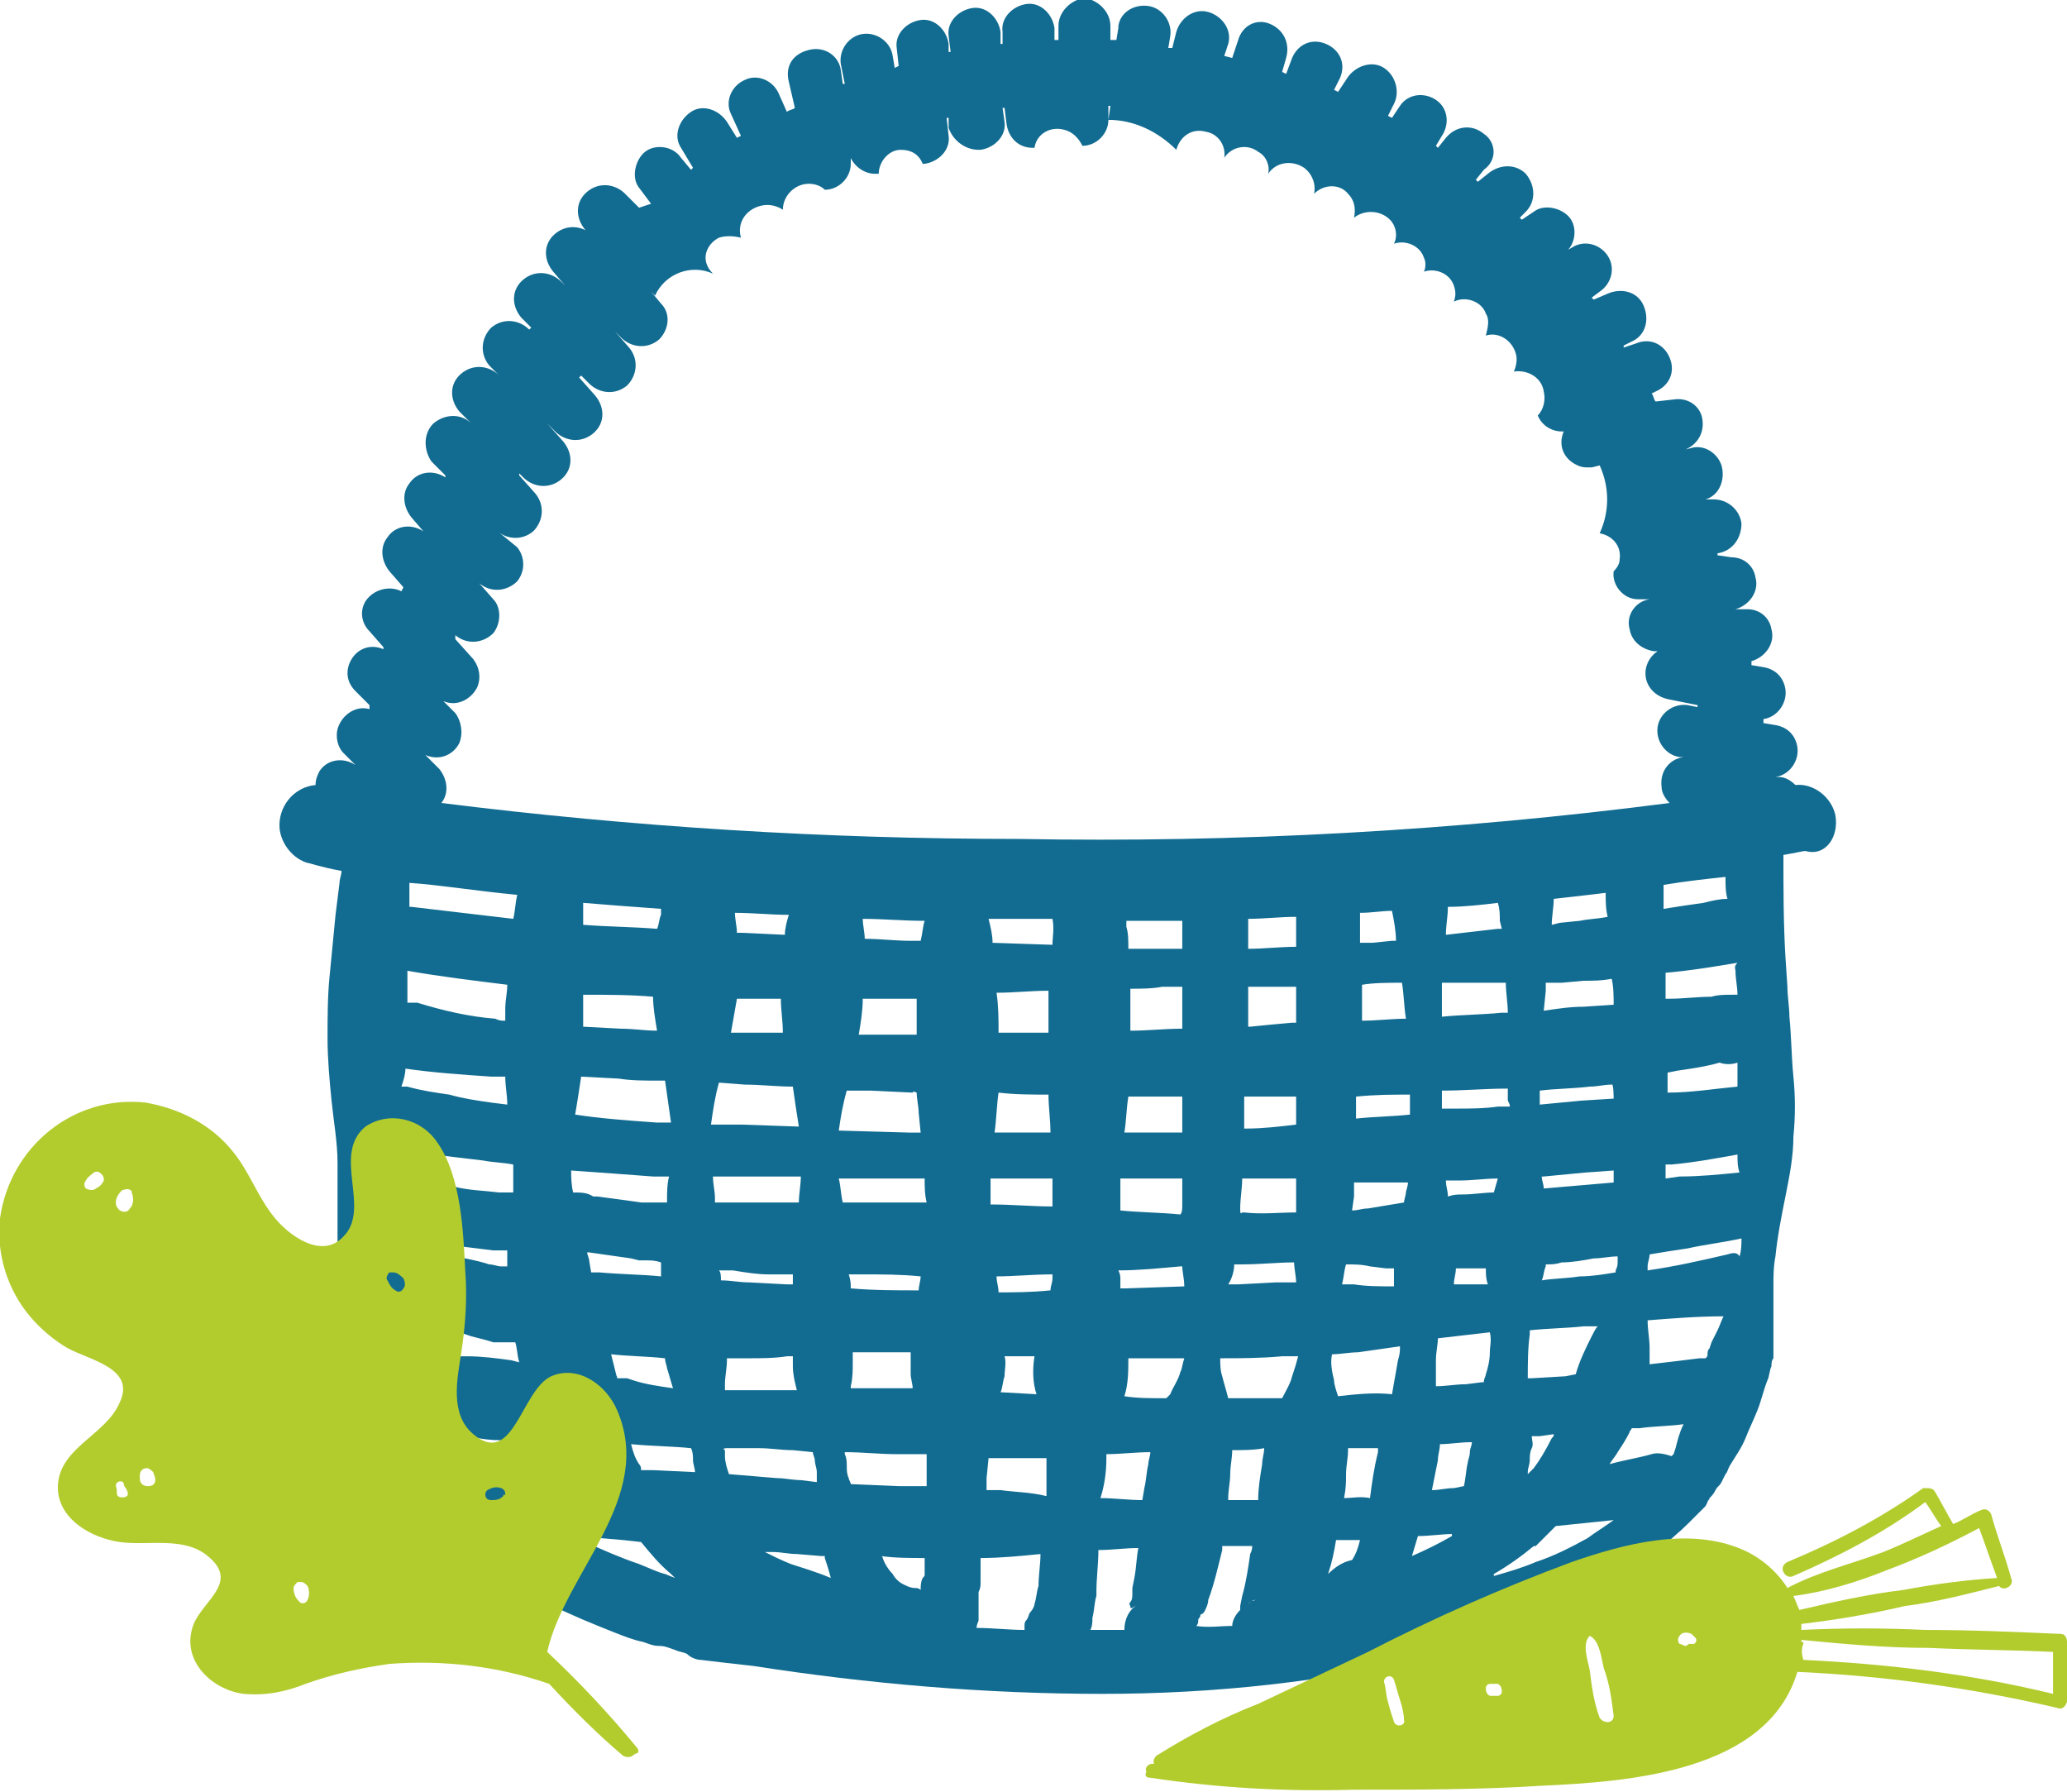 <svg xmlns="http://www.w3.org/2000/svg" xmlns:xlink="http://www.w3.org/1999/xlink" id="Calque_1" x="0px" y="0px" viewBox="0 0 103.5 89.7" style="enable-background:new 0 0 103.5 89.7;" xml:space="preserve"><style type="text/css">	.st0{fill:#126C91;}	.st1{fill:#B2CC2E;}</style><g id="Groupe_979">	<path id="Trac&#xE9;_17377" class="st0" d="M91.9,40.8c-0.2-0.9-1.1-1.6-2-1.5c-0.2-0.2-0.5-0.4-0.8-0.4l-0.2,0  c0.7-0.1,1.2-0.8,1.1-1.5c-0.1-0.6-0.5-1-1.1-1.1l-0.6-0.1c0-0.1,0-0.1,0-0.2c0.7-0.1,1.2-0.8,1.1-1.5c-0.1-0.6-0.5-1-1.1-1.1  l-0.6-0.1c0-0.1,0-0.1,0-0.2c0.7-0.2,1.2-0.9,1-1.6c-0.1-0.6-0.6-1-1.2-1l-0.6,0v0c0.7-0.2,1.2-0.9,1-1.6c-0.1-0.6-0.6-1-1.2-1  l-0.7-0.1l0-0.1c0.7-0.1,1.2-0.7,1.2-1.5c-0.1-0.7-0.7-1.2-1.4-1.2l-0.4,0c0.7-0.2,1-1,0.8-1.7c-0.2-0.6-0.8-1-1.4-0.9l-0.4,0.1  c0.7-0.3,1-1,0.8-1.7c-0.2-0.6-0.8-0.9-1.4-0.8l-0.9,0.1c-0.1-0.1-0.1-0.3-0.2-0.4l0.2-0.1c0.7-0.3,1-1,0.7-1.7s-1-1-1.7-0.7  l-0.6,0.2l0-0.1l0.4-0.2c0.7-0.3,0.9-1.1,0.6-1.8c-0.3-0.7-1.1-0.9-1.8-0.6l0,0l-0.7,0.3l-0.1-0.1l0.4-0.3c0.6-0.4,0.8-1.2,0.4-1.8  c-0.4-0.6-1.2-0.8-1.8-0.4l0,0l-0.7,0.4L78,13l0.3-0.3c0.6-0.4,0.7-1.3,0.3-1.8s-1.3-0.7-1.8-0.3l0,0L76.2,11l-0.1-0.1l0.3-0.3  c0.5-0.5,0.5-1.3,0-1.9c-0.5-0.5-1.3-0.5-1.9,0l0,0l-0.5,0.4l-0.1-0.1l0.4-0.5C75,8,74.9,7.1,74.3,6.7c-0.6-0.5-1.4-0.4-1.9,0.2  l0,0L72,7.4l-0.1-0.1l0.3-0.5c0.4-0.6,0.3-1.4-0.3-1.8c-0.6-0.4-1.4-0.3-1.8,0.3l-0.4,0.6l-0.2-0.1l0.3-0.6  c0.3-0.6,0.1-1.4-0.5-1.8S67.8,3.3,67.4,4l0,0L67,4.6l-0.2-0.1l0.3-0.6c0.3-0.7,0-1.4-0.7-1.7s-1.4,0-1.7,0.7l0,0l-0.3,0.8  l-0.2-0.1l0.2-0.7c0.2-0.7-0.1-1.4-0.8-1.7C62.9,0.9,62.2,1.3,62,2l-0.3,0.9l-0.4-0.1l0.2-0.6c0.2-0.7-0.3-1.4-1-1.6  s-1.4,0.3-1.6,1l0,0l-0.2,0.8l-0.2,0l0.1-0.6c0.1-0.7-0.4-1.4-1.1-1.5S56.1,0.6,56,1.3c0,0,0,0,0,0.1L55.9,2l-0.3,0l0-0.7  c0-0.7-0.6-1.3-1.3-1.4C53.6,0,53,0.6,53,1.3l0,0L53,2l-0.2,0l0-0.6c-0.1-0.7-0.7-1.3-1.4-1.2c-0.7,0.1-1.3,0.7-1.2,1.4l0,0.6  l-0.1,0l0-0.6c-0.1-0.7-0.7-1.3-1.4-1.2c-0.7,0.1-1.3,0.7-1.2,1.4l0.1,0.8l-0.1,0l0-0.4c-0.1-0.7-0.7-1.3-1.4-1.2  c-0.7,0.1-1.3,0.7-1.2,1.4l0,0l0.1,0.9l-0.2,0.1l-0.1-0.6c-0.1-0.7-0.8-1.2-1.5-1.1c-0.7,0.1-1.2,0.8-1.1,1.5l0.2,1l-0.1,0  l-0.1-0.7c-0.1-0.7-0.8-1.2-1.6-1s-1.2,0.8-1,1.6l0.3,1.3c-0.1,0.1-0.3,0.1-0.4,0.2l-0.4-0.9c-0.3-0.7-1.1-1-1.7-0.7  c-0.7,0.3-1,1.1-0.7,1.7l0,0l0.5,1.1l-0.2,0.1l-0.5-0.8c-0.4-0.6-1.2-0.9-1.8-0.5s-0.9,1.2-0.5,1.8c0,0,0,0,0,0l0.6,1l-0.1,0.1  l-0.5-0.6c-0.4-0.6-1.3-0.7-1.8-0.3s-0.7,1.3-0.3,1.8l0.6,0.8L32,10.4l-0.7-0.7c-0.5-0.5-1.3-0.6-1.9-0.1s-0.6,1.3-0.1,1.9  c0,0,0,0,0,0l0.8,0.8l0,0l-0.4-0.5c-0.5-0.5-1.3-0.6-1.9-0.1s-0.6,1.3-0.1,1.9c0,0,0,0,0,0l0.6,0.7l0,0l-0.2-0.2  c-0.5-0.5-1.3-0.6-1.9-0.1s-0.6,1.3-0.1,1.9l0.5,0.5l-0.1,0.1l0,0c-0.5-0.5-1.3-0.6-1.9-0.1c-0.5,0.5-0.6,1.3-0.1,1.9c0,0,0,0,0,0  l0.5,0.5l0,0l0,0c-0.5-0.5-1.3-0.6-1.9-0.1s-0.6,1.3-0.1,1.9c0,0,0,0,0,0l0.6,0.6l0,0l0,0c-0.5-0.5-1.3-0.5-1.9,0  c-0.5,0.5-0.5,1.3-0.1,1.9l0.7,0.7l0,0.1c-0.6-0.4-1.4-0.3-1.8,0.3c-0.4,0.5-0.3,1.2,0.1,1.7l0.6,0.7l0,0c-0.6-0.4-1.4-0.3-1.8,0.3  c-0.4,0.5-0.3,1.2,0.1,1.7l0.7,0.8l-0.1,0.2c-0.6-0.3-1.4-0.1-1.8,0.5c-0.3,0.5-0.2,1.1,0.2,1.5l0.7,0.8l0,0.1  c-0.7-0.3-1.4,0-1.7,0.7c-0.2,0.5-0.1,1,0.3,1.4l0.7,0.7c0,0.1,0,0.1,0,0.2c-0.7-0.2-1.4,0.3-1.6,1c-0.1,0.4,0,0.9,0.3,1.2l0.6,0.6  l0,0c-0.6-0.4-1.4-0.3-1.8,0.3c-0.1,0.2-0.2,0.4-0.2,0.7c-1.1,0.1-1.9,1.1-1.8,2.2c0.1,0.8,0.7,1.5,1.4,1.7c0.1,0,0.6,0.2,1.7,0.4  c0,0.2-0.1,0.4-0.1,0.6l-0.1,0.8l-0.1,0.8c-0.1,1-0.2,2.1-0.3,3.1s-0.1,2.1-0.1,3.1c0,1,0.1,2.1,0.2,3.1c0.1,1,0.3,2.1,0.3,3.1  c0,0.5,0,1,0,1.6c0,0.3,0,0.5,0,0.8c0,0.3,0,0.5,0,0.8l0,0.4l0,0.4c0,0.3,0,0.6,0,0.8v0.8c0,0.3,0,0.5,0,0.8c0,0.5,0.1,1,0.1,1.6  c0,0.3,0,0.5,0.1,0.8s0.1,0.5,0.1,0.8c0.2,1.1,0.5,2.2,0.9,3.2c0.2,0.5,0.5,1,0.9,1.5c0.3,0.5,0.7,0.9,1.1,1.4  c0.8,0.9,1.6,1.7,2.5,2.4l0.6,0.6c0.1,0.1,0.2,0.2,0.3,0.3l0.3,0.3c0.4,0.4,0.8,0.7,1.2,1.1c0.4,0.4,0.8,0.7,1.3,1  c0.5,0.3,0.9,0.6,1.4,0.8c1,0.5,2,0.9,3,1.3c0.5,0.2,1,0.4,1.5,0.5c0.3,0.1,0.5,0.2,0.8,0.2s0.5,0.1,0.8,0.2  c0.2,0.1,0.4,0.1,0.6,0.2c0.2,0.2,0.5,0.3,0.7,0.3c0.8,0.1,1.7,0.2,2.6,0.3c5.8,0.9,11.6,1.4,17.5,1.4c5.6,0,11.2-0.6,16.6-1.9  c0.1,0,0.2,0,0.3-0.1l0.3-0.1c0.2-0.1,0.4-0.1,0.6-0.2c0.1,0,0.3-0.1,0.4-0.2c1.5-0.5,3-1,4.5-1.6c1-0.4,1.9-0.9,2.8-1.4  c0.5-0.3,0.9-0.5,1.3-0.9s0.9-0.6,1.3-1s0.8-0.7,1.2-1.1l0.3-0.3c0.1-0.1,0.2-0.2,0.3-0.3s0.2-0.2,0.3-0.3l0.1-0.2  c0-0.1,0.1-0.1,0.1-0.2c0.1-0.1,0.2-0.2,0.3-0.4s0.2-0.2,0.3-0.4l0.2-0.4c0.1-0.1,0.1-0.2,0.2-0.4c0.3-0.5,0.6-0.9,0.8-1.4  c0.2-0.5,0.4-0.9,0.6-1.4c0.2-0.5,0.3-1,0.5-1.5c0.1-0.2,0.1-0.5,0.2-0.7c0-0.1,0-0.3,0.1-0.4l0-0.4l0-0.4v-0.4l0-0.4l0-0.4l0-0.8  c0-0.3,0-0.5,0-0.8c0-0.5,0-1,0.1-1.5c0.1-1,0.3-2,0.5-3c0.2-1,0.4-2,0.4-3c0.1-1,0.1-2,0-3c-0.1-1-0.1-2-0.2-3  c0-0.5-0.1-1-0.1-1.5l-0.1-1.5c-0.1-1.7-0.1-3.4-0.1-5.1c0.6-0.1,1-0.2,1.1-0.2C91.4,42.9,92.1,41.9,91.9,40.8  C91.9,40.8,91.9,40.8,91.9,40.8L91.9,40.8z M60.6,5.8l-0.1,0.2L60.6,5.8L60.6,5.8z M24.8,26.5c0.5,0.5,1.3,0.6,1.9,0.1  c0.5-0.5,0.6-1.3,0.1-1.9l0,0L26,23.8l0-0.1l0.2,0.2c0.5,0.5,1.3,0.6,1.9,0.1s0.6-1.3,0.1-1.9c0,0,0,0,0,0l-0.8-0.9l0,0l0.4,0.4  c0.5,0.5,1.3,0.6,1.9,0.1s0.6-1.3,0.1-1.9c0,0,0,0,0,0l-0.8-0.9l0.1-0.1l0.4,0.4c0.5,0.5,1.3,0.6,1.9,0.1c0.5-0.5,0.6-1.3,0.1-1.9  l0,0l-0.7-0.8l0,0l0.3,0.3c0.5,0.5,1.3,0.6,1.9,0.1c0.5-0.5,0.6-1.3,0.1-1.8l-0.5-0.6l0,0l0.2,0.2c0.5-1.1,1.8-1.6,2.9-1.1  C35,13,35.4,12.2,36,11.9c0.3-0.1,0.7-0.1,1.1,0c-0.2-0.7,0.2-1.4,1-1.6c0.4-0.1,0.8,0,1.1,0.2c0-0.7,0.6-1.3,1.3-1.3  c0.3,0,0.6,0.1,0.8,0.3c0.7,0,1.3-0.6,1.3-1.3c0-0.1,0-0.2,0-0.3l-0.1-0.6l0,0l0,0.3c0.1,0.6,0.7,1.1,1.3,1.1c0.1,0,0.2,0,0.2,0  c0-0.6,0.5-1.2,1.1-1.2c0.5,0,0.9,0.2,1.1,0.7h0.1c0.7-0.1,1.3-0.7,1.2-1.4l0,0l-0.1-0.9l0.1,0l0,0.5C47.7,7,48.3,7.5,49,7.5h0.1  c0.7-0.1,1.3-0.7,1.2-1.4l0,0l-0.1-0.7l0.1,0l0.1,0.8c0.1,0.7,0.6,1.2,1.3,1.2h0.1c0.1-0.7,0.8-1.1,1.5-0.9  c0.4,0.1,0.7,0.4,0.9,0.8h0c0.7,0,1.3-0.6,1.3-1.3l0-0.7h0.1l-0.1,0.7C56.8,6,58,6.6,58.9,7.5c0.2-0.7,0.8-1.1,1.5-0.9  c0.6,0.1,1,0.7,0.9,1.3c0.4-0.6,1.2-0.7,1.7-0.3c0.4,0.2,0.6,0.7,0.5,1.1c0.4-0.6,1.2-0.7,1.8-0.3c0.4,0.3,0.6,0.8,0.5,1.3  c0.5-0.5,1.3-0.5,1.7,0c0.3,0.3,0.4,0.7,0.3,1.2c0.5-0.4,1.3-0.4,1.8,0.1c0.3,0.3,0.4,0.8,0.2,1.2c0.6-0.2,1.3,0.1,1.5,0.7  c0.1,0.2,0.1,0.5,0,0.7c0.6-0.2,1.3,0.1,1.5,0.7c0.1,0.3,0.1,0.5,0,0.8c0.6-0.3,1.4,0,1.6,0.6c0.2,0.3,0.1,0.7,0,1.1  c0.6-0.2,1.3,0.2,1.5,0.9c0.1,0.3,0,0.7-0.1,0.9c0.7-0.1,1.4,0.3,1.5,1c0.1,0.4,0,0.9-0.3,1.2c0.2,0.5,0.7,0.8,1.2,0.8  c0,0,0.1,0,0.1,0c-0.3,0.7,0,1.4,0.7,1.7c0.2,0.1,0.4,0.1,0.5,0.1c0.1,0,0.1,0,0.2,0l0.4-0.1c0.5,1.1,0.5,2.3,0,3.4  c0.6,0.1,1.1,0.6,1,1.3c0,0.2-0.1,0.4-0.3,0.6c-0.1,0.7,0.5,1.4,1.2,1.4l0,0l0.6,0c-0.7,0.1-1.2,0.8-1,1.5c0.1,0.6,0.6,1,1.2,1.1  l0.2,0c-0.6,0.4-0.8,1.2-0.4,1.8c0.2,0.3,0.5,0.5,0.9,0.6l1.5,0.3l0,0.1l-0.5-0.1c-0.7-0.1-1.4,0.4-1.5,1.1  c-0.1,0.7,0.4,1.4,1.1,1.5l0.2,0c-0.7,0.1-1.2,0.7-1.1,1.5c0,0.3,0.2,0.6,0.4,0.8c-10.8,1.4-21.7,2-32.6,1.8  c-9.7,0-19.3-0.6-28.9-1.8c0.4-0.5,0.3-1.2-0.1-1.7l-0.7-0.7c0.7,0.3,1.4,0,1.7-0.6c0.2-0.5,0.1-1.1-0.2-1.5l-0.6-0.6  c0.7,0.3,1.4-0.1,1.7-0.7c0.2-0.5,0.1-1-0.2-1.4l-0.9-1l0-0.2c0.6,0.5,1.4,0.4,1.9-0.1c0.4-0.5,0.4-1.3,0-1.7l-0.7-0.8  c0.6,0.5,1.4,0.4,1.9-0.1c0.4-0.5,0.4-1.2,0-1.7L24.8,26.5L24.8,26.5L24.8,26.5L24.8,26.5z M86,66.6l-0.3,0.6l-0.1,0.3  c-0.1,0.1-0.1,0.2-0.1,0.3c0,0.1,0,0.1-0.1,0.2c-0.1,0-0.2,0-0.3,0l0,0c-0.8,0.1-1.6,0.2-2.5,0.3c0-0.3,0-0.5,0-0.8  c0-0.5-0.1-0.9-0.1-1.4c1.3-0.1,2.5-0.2,3.8-0.2C86.2,66.1,86.1,66.4,86,66.6C86,66.6,86,66.6,86,66.6z M83.9,72.5l-0.1,0.3  l-0.1,0.1c-0.3-0.1-0.7-0.2-1-0.1c-0.7,0.2-1.4,0.3-2.1,0.5c0.1-0.2,0.3-0.4,0.4-0.6c0.2-0.3,0.4-0.6,0.6-1c0-0.1,0.1-0.1,0.1-0.2  l0.4,0c0.7-0.1,1.5-0.1,2.2-0.2C84.1,71.7,84,72.1,83.9,72.5C83.9,72.5,83.9,72.5,83.9,72.5z M23.3,72.5L23.3,72.5  c-0.1,0-0.2,0-0.4,0c0-0.1,0-0.2-0.1-0.3c0-0.1-0.1-0.3-0.1-0.4l0.1,0c0.7,0.1,1.4,0.3,2.2,0.3c0.7,0.1,1.5,0.1,2.2,0.2l0.7,0  c0.1,0.1,0.2,0.2,0.3,0.3c0.2,0.2,0.4,0.4,0.5,0.6L28,73.2C26.4,73.1,24.9,72.8,23.3,72.5L23.3,72.5L23.3,72.5z M25.4,49.3  c0,0.4-0.1,0.8-0.1,1.2l0,0.6c-0.2,0-0.3,0-0.5-0.1c-1.3-0.1-2.6-0.4-3.9-0.8c-0.1,0-0.1,0-0.2,0c-0.1,0-0.2,0-0.3,0  c0-0.4,0-0.9,0-1.3c0-0.1,0-0.2,0-0.3C22.1,48.9,23.8,49.1,25.4,49.3C25.4,49.3,25.4,49.3,25.4,49.3z M79.7,66.9  c-0.3,0.6-0.6,1.2-0.8,1.9l-0.5,0.1L76.7,69l-0.2,0c0-0.7,0-1.5,0.1-2.2c0-0.1,0-0.1,0-0.2c0.9-0.1,1.8-0.1,2.7-0.2l0.7,0  C79.9,66.5,79.8,66.7,79.7,66.9L79.7,66.9L79.7,66.9z M76.8,73.5l-0.3,0.3l0-0.1c0-0.2,0.1-0.4,0.1-0.6s0-0.4,0.1-0.6s0-0.4,0-0.6  l0.4,0l0.7-0.1c0,0.1,0,0.1-0.1,0.2C77.4,72.6,77.1,73.1,76.8,73.5C76.8,73.5,76.8,73.5,76.8,73.5z M62.9,80.1  c-0.1,0-0.3,0.1-0.4,0.2c0.1-0.1,0.1-0.1,0.2-0.1C62.7,80.1,62.8,80.1,62.9,80.1C62.9,80.1,62.9,80.1,62.9,80.1z M50.1,74.6  c-0.2,0-0.5,0-0.7,0l0-0.6l0.1-1v0c0.7,0,1.4,0,2.1,0l0.8,0c0,0.6,0,1.3,0,1.9C51.6,74.7,50.8,74.7,50.1,74.6  C50.1,74.6,50.1,74.6,50.1,74.6z M46.3,78.8C46.3,78.8,46.3,78.8,46.3,78.8C46.3,78.8,46.3,78.8,46.3,78.8L46.3,78.8z M46.3,78  c0,0.2,0,0.4,0,0.6c0,0.1,0,0.1,0,0.1l0,0l0,0.1c0,0.1,0,0.1-0.1,0.2c-0.1,0.2-0.1,0.4-0.1,0.6v0c-0.1-0.1-0.2-0.1-0.3-0.1l0,0  c-0.2,0-0.4-0.1-0.6-0.2c-0.2-0.1-0.4-0.3-0.5-0.5c-0.2-0.2-0.4-0.5-0.5-0.8c0,0,0-0.1-0.1-0.1C44.8,78,45.6,78,46.3,78  C46.3,78,46.3,78,46.3,78z M22.3,68l-0.1,0c-0.1-0.4-0.2-0.8-0.3-1.2l-0.1-0.4c0.4,0,0.8,0.1,1.1,0.2l-0.1,0  c0.2,0.1,0.5,0.2,0.8,0.3c0.4,0.1,0.8,0.2,1.1,0.3l0.1,0l0.3,0c0.2,0,0.5,0,0.7,0c0.1,0.3,0.1,0.7,0.2,1l-0.4-0.1  c-0.7-0.1-1.5-0.2-2.2-0.2C23,67.9,22.6,67.9,22.3,68L22.3,68z M19.9,58v-0.4l0.1,0h0l4.2,0.5c0.5,0.1,1,0.1,1.5,0.2  c0,0.5,0,0.9,0,1.4c-0.2,0-0.5,0-0.7,0c-0.8-0.1-1.5-0.1-2.3-0.3c-0.7-0.1-1.5-0.3-2.2-0.5c0,0-0.1,0-0.1,0c-0.1,0-0.3,0-0.4,0  C19.9,58.5,19.9,58.2,19.9,58C19.9,58,19.9,58,19.9,58z M20.3,53.5C20.3,53.4,20.3,53.4,20.3,53.5c1.4,0.2,2.8,0.3,4.3,0.4  c0.2,0,0.5,0,0.7,0c0,0.5,0.1,0.9,0.1,1.4l-0.8-0.1c-0.7-0.1-1.4-0.2-2.1-0.4c-0.7-0.1-1.4-0.2-2.1-0.4c0,0-0.1,0-0.1,0  c-0.1,0-0.1,0-0.2,0C20.2,54.1,20.3,53.8,20.3,53.5L20.3,53.5L20.3,53.5z M32.7,49.9c0,0.5,0.1,1.1,0.2,1.7c-0.6,0-1.2-0.1-1.8-0.1  l-1.9-0.1l0-0.6c0-0.3,0-0.7,0-1C30.4,49.8,31.6,49.8,32.7,49.9L32.7,49.9L32.7,49.9z M37.1,50c0.7,0,1.3,0,2,0  c0,0.6,0.1,1.1,0.1,1.7v0l-1.8,0l-0.8,0c0.1-0.6,0.2-1.1,0.3-1.7C36.9,50,37.1,50,37.1,50z M70.2,49.2c0.1,0.6,0.1,1.2,0.2,1.8  c-0.7,0-1.5,0.1-2.2,0.1l0-0.4l0-1.4C68.8,49.2,69.5,49.2,70.2,49.2L70.2,49.2L70.2,49.2z M80.8,58.6c0,0.2,0,0.4,0,0.6v0l-3.5,0.3  c0-0.2-0.1-0.4-0.1-0.6l0.1,0l2.1-0.2C79.5,58.7,80.8,58.6,80.8,58.6z M72.8,74.5c-0.4,0-0.7,0.1-1.1,0.1c0.1-0.5,0.2-1,0.3-1.5  c0-0.3,0.1-0.5,0.1-0.8c0.5,0,1-0.1,1.6-0.1c0,0.2-0.1,0.3-0.1,0.5s-0.1,0.4-0.1,0.5c-0.1,0.4-0.1,0.8-0.2,1.2L72.8,74.5z M67.3,75  L67.3,75c0.1-0.5,0.1-0.8,0.1-1.2s0.1-0.8,0.1-1.2l0-0.1l1.1,0l0.4,0c0,0.1,0,0.2,0,0.2c-0.2,0.8-0.3,1.5-0.4,2.3  C68.1,74.9,67.7,75,67.3,75C67.3,75,67.3,75,67.3,75z M46.4,73.9c0,0.2,0,0.3,0,0.5c-0.5,0-0.9,0-1.4,0l-2.4-0.1  c0-0.1-0.1-0.2-0.1-0.3c-0.1-0.2-0.1-0.4-0.1-0.6c0-0.2,0-0.4-0.1-0.6v-0.1c0.9,0,1.7,0.1,2.6,0.1c0.5,0,1,0,1.5,0  C46.4,73.3,46.4,73.6,46.4,73.9C46.4,73.9,46.4,73.9,46.4,73.9z M39.6,78.3c-0.5-0.2-0.9-0.4-1.3-0.6l0.4,0c0.4,0,0.8,0.1,1.2,0.1  l1.2,0.1l0.2,0c0,0,0,0.1,0,0.1c0.1,0.3,0.2,0.6,0.3,1C40.9,78.7,40.2,78.5,39.6,78.3L39.6,78.3z M30,63.7l-0.4,0l-0.1-0.6  c0-0.1-0.1-0.3-0.1-0.4h0.1l1.4,0.2l0.7,0.1l0.4,0.1c0.1,0,0.1,0,0.2,0l0.2,0c0.2,0,0.4,0,0.7,0.1c0,0.1,0,0.3,0,0.4  c0,0.1,0,0.2,0,0.3C32.1,63.8,31.1,63.8,30,63.7z M52.5,54.8c0,0.6,0.1,1.3,0.1,1.9c-0.9,0-1.9,0-2.8,0c0.1-0.7,0.1-1.3,0.2-2  C50.8,54.8,51.7,54.8,52.5,54.8C52.5,54.8,52.5,54.8,52.5,54.8z M62.7,54.9l1.1,0l1.1,0h0v1.4c-0.8,0.1-1.7,0.2-2.5,0.2l-0.1,0  l0-0.7c0-0.3,0-0.6,0-0.9C62.4,54.9,62.7,54.9,62.7,54.9z M70.6,54.8l0,0.2c0,0.3,0,0.5,0,0.8c-0.9,0.1-1.8,0.1-2.7,0.2  c0-0.4,0-0.7,0-1.1C68.9,54.8,69.7,54.8,70.6,54.8C70.6,54.8,70.6,54.8,70.6,54.8z M74.4,63.5c0,0.3,0,0.5,0.1,0.8  c-0.6,0-1.2,0-1.7,0c0-0.3,0.1-0.5,0.1-0.8C73.4,63.5,73.9,63.5,74.4,63.5C74.4,63.5,74.4,63.5,74.4,63.5z M61.8,63.3  c0.2,0,0.3,0,0.4,0c0.9,0,1.8-0.1,2.6-0.1c0,0.3,0.1,0.7,0.1,1l-1,0l-1.9,0.1l-0.5,0C61.7,64,61.8,63.6,61.8,63.3  C61.8,63.3,61.8,63.3,61.8,63.3z M59.1,60.8c-1-0.1-2-0.1-3-0.2c0-0.1,0-0.3,0-0.4l0-0.6c0-0.2,0-0.4,0-0.6c0.7,0,1.4,0,2.1,0  c0.3,0,0.6,0,1,0c0,0.4,0,0.9,0,1.3C59.2,60.5,59.2,60.7,59.1,60.8C59.2,60.8,59.1,60.8,59.1,60.8z M42.6,64.5c0-0.2,0-0.4-0.1-0.7  l0.7,0c1,0,1.9,0,2.9,0.1c0,0.2-0.1,0.5-0.1,0.7C44.9,64.6,43.7,64.6,42.6,64.5C42.6,64.5,42.6,64.5,42.6,64.5z M39.4,64.3  l-1.9-0.1c-0.5,0-0.9-0.1-1.4-0.1c0-0.2,0-0.4-0.1-0.5l0,0l0.7,0c0.6,0.1,1.2,0.2,1.8,0.2l0.8,0l0.4,0c0,0.2,0,0.4,0,0.5  C39.7,64.3,39.4,64.3,39.4,64.3z M28.7,59.7c-0.1-0.4-0.1-0.8-0.1-1.1c1.4,0.1,2.8,0.2,4.1,0.3c0.3,0,0.5,0,0.8,0  c-0.1,0.4-0.1,0.8-0.1,1.2c0,0,0,0.1,0,0.1c-0.2,0-0.4,0-0.5,0l-0.2,0c-0.1,0-0.1,0-0.2,0l-0.4,0l-0.7-0.1l-1.5-0.2l-0.1,0h-0.1  C29.4,59.7,29.1,59.7,28.7,59.7C28.7,59.7,28.7,59.7,28.7,59.7z M46.3,59c0,0.4,0,0.8,0.1,1.2c-0.5,0-1,0-1.5,0h-1.6  c-0.4,0-0.8,0-1.1,0c-0.1-0.4-0.1-0.8-0.2-1.2l3.5,0C45.5,59,46.3,59,46.3,59z M40.1,58.9c0,0.4-0.1,0.9-0.1,1.3l-0.7,0l-0.8,0  c-0.4,0-0.8,0-1.3,0l-0.2,0H37l-1.2,0l0-0.2c0-0.4-0.1-0.7-0.1-1.1H37L40.1,58.9z M49.6,60.3L49.6,60.3c0-0.4,0-0.8,0-1.3l3.1,0  c0,0.2,0,0.4,0,0.6c0,0.3,0,0.5,0,0.8h0C51.7,60.4,50.7,60.3,49.6,60.3C49.6,60.3,49.6,60.3,49.6,60.3z M62.1,60.5  c0-0.5,0.1-1,0.1-1.5h0.3c0.8,0,1.6,0,2.4,0l0,0.6c0,0.4,0,0.7,0,1.1c-0.9,0-1.7,0.1-2.6,0h-0.1C62.1,60.8,62.1,60.7,62.1,60.5  C62.1,60.5,62.1,60.5,62.1,60.5z M70.5,59.2c0,0.2-0.1,0.4-0.1,0.5s-0.1,0.4-0.1,0.5c-0.6,0.1-1.2,0.2-1.8,0.3  c-0.3,0-0.5,0.1-0.8,0.1l0.1-0.7c0-0.2,0-0.5,0-0.7C68.7,59.2,69.6,59.2,70.5,59.2L70.5,59.2L70.5,59.2z M67.4,63.3  c0.4,0,0.8,0,1.2,0.1l0.8,0.1l0.4,0c0,0.3,0,0.6,0,0.9c-0.7,0-1.4,0-2-0.1c-0.2,0-0.4,0-0.6,0C67.3,63.9,67.3,63.6,67.4,63.3  L67.4,63.3L67.4,63.3z M67,69.9c-0.1-0.3-0.2-0.6-0.2-0.8c-0.1-0.4-0.2-0.9-0.1-1.3c0.4,0,0.9-0.1,1.3-0.1c0.7-0.1,1.4-0.2,2.1-0.3  c0,0.2,0,0.4-0.1,0.7c-0.1,0.6-0.2,1.1-0.3,1.7C68.8,69.7,67.9,69.8,67,69.9L67,69.9L67,69.9z M59.2,56.7l-1,0c-0.6,0-1.2,0-1.9,0  c0.1-0.6,0.1-1.2,0.2-1.8c0.9,0,1.8,0,2.7,0C59.2,54.9,59.2,56.7,59.2,56.7z M45.9,54.7c0,0.3,0.1,0.7,0.1,1l0.1,1l-0.6,0l-3.5-0.1  v0c0.1-0.7,0.2-1.3,0.4-2c0.4,0,0.8,0,1.2,0l2.1,0.1C45.7,54.6,45.9,54.7,45.9,54.7z M39.7,54.4c0.1,0.7,0.2,1.4,0.3,2l-2.9-0.1  l-1.1,0l-0.4,0c0.1-0.7,0.2-1.4,0.4-2.1l1.3,0.1C38.1,54.3,38.9,54.4,39.7,54.4C39.7,54.4,39.7,54.4,39.7,54.4z M33,54.1l0.3,0  c0.1,0.7,0.2,1.4,0.3,2.1c-0.2,0-0.5,0-0.7,0c-1.4-0.1-2.8-0.2-4.1-0.4c0.1-0.6,0.2-1.2,0.3-1.9l1.9,0.1  C31.6,54.1,32.3,54.1,33,54.1C33.1,54.1,33,54.1,33,54.1z M36.3,69.3c0-0.4,0.1-0.8,0.1-1.2V68c0.4,0,0.7,0,1.1,0  c0.6,0,1.3,0,1.9-0.1l0.3,0c0,0.2,0,0.3,0,0.5c0,0.4,0.1,0.8,0.2,1.2l0,0h0c-0.6,0-1.1,0-1.7,0l-1.7,0h-0.2  C36.3,69.5,36.3,69.4,36.3,69.3C36.3,69.3,36.3,69.3,36.3,69.3z M44.9,69.5c-0.6,0-1.1,0-1.7,0l-0.6,0c0,0,0-0.1,0-0.1  c0.1-0.4,0.1-0.8,0.1-1.2c0-0.2,0-0.3,0-0.5l0.4,0c0.6,0,1.3,0,1.9,0h0.6v0.1c0,0.3,0,0.7,0,1c0,0.2,0.1,0.5,0.1,0.7L44.9,69.5z   M50,64.7c0-0.3-0.1-0.5-0.1-0.8c0.9,0,1.8-0.1,2.8-0.1c0,0.1,0,0.1,0,0.2c0,0.2-0.1,0.4-0.1,0.6C51.6,64.7,50.8,64.7,50,64.7  C50,64.7,50,64.7,50,64.7z M56.1,64.5c0-0.1,0-0.3,0-0.4c0-0.2,0-0.3-0.1-0.5c1,0,2-0.1,3.1-0.2l0.1,0c0,0.3,0.1,0.6,0.1,1  l-2.9,0.1L56.1,64.5z M61.7,70h-0.2c-0.1-0.4-0.2-0.7-0.3-1.1c-0.1-0.3-0.1-0.6-0.1-0.9c1,0,2,0,3.1-0.1l0.8,0  c-0.1,0.4-0.2,0.7-0.3,1c-0.1,0.4-0.3,0.7-0.5,1.1l-0.7,0C63.4,70,61.7,70,61.7,70z M74.6,67.7c0,0.4-0.1,0.8-0.2,1.1  c0,0.1-0.1,0.2-0.1,0.4l-0.1,0l-0.8,0.1c-0.5,0-1,0.1-1.5,0.1c0-0.4,0-0.9,0-1.3c0-0.4,0.1-0.8,0.1-1.1c0.9-0.1,1.7-0.2,2.6-0.3  C74.7,67.1,74.6,67.4,74.6,67.7C74.6,67.8,74.6,67.7,74.6,67.7z M74.8,59.7c-0.5,0-1,0.1-1.6,0.1c-0.2,0-0.4,0-0.7,0.1  c0-0.3-0.1-0.5-0.1-0.8c0.2,0,0.4,0,0.7,0c0.6,0,1.3-0.1,1.9-0.1L74.8,59.7C74.8,59.7,74.8,59.7,74.8,59.7z M75.6,55.4l-0.6,0  c-0.7,0.1-1.4,0.1-2.1,0.1l-0.7,0l0-0.9c1.1,0,2.2-0.1,3.2-0.1l0.1,0c0,0.2,0,0.4,0,0.6C75.6,55.3,75.6,55.3,75.6,55.4  C75.6,55.4,75.6,55.4,75.6,55.4z M64.9,51.2l-0.2,0l-1.1,0.1l-1,0.1l-0.1,0c0-0.7,0-1.4,0-2c0.8,0,1.6,0,2.4,0  C64.9,49.9,64.9,50.6,64.9,51.2L64.9,51.2z M59.2,51.5c-0.9,0-1.7,0.1-2.6,0.1c0-0.7,0-1.4,0-2.1c0.5,0,1.1,0,1.6-0.1l1,0  C59.2,50.1,59.2,50.8,59.2,51.5L59.2,51.5z M52.5,51.7c-0.8,0-1.6,0-2.5,0c0-0.7,0-1.3-0.1-2c0.9,0,1.7-0.1,2.6-0.1  C52.5,50.4,52.5,51.1,52.5,51.7L52.5,51.7L52.5,51.7z M45.9,51.8L45.9,51.8l-2.2,0H43c0.1-0.6,0.2-1.2,0.2-1.8c0.8,0,1.5,0,2.3,0  l0.4,0C45.9,50.6,45.9,51.2,45.9,51.8L45.9,51.8L45.9,51.8z M22.2,62.3c0.9,0.1,1.7,0.2,2.5,0.3c0.2,0,0.5,0,0.7,0  c0,0.3,0,0.5,0,0.8l-0.3,0c-0.2,0-0.4-0.1-0.6-0.1c-0.3-0.1-0.7-0.2-1.2-0.3l-0.1,0c-0.6,0-1.1-0.1-1.7-0.1c-0.3,0-0.5,0-0.8,0  l-0.1-0.2l-0.1-0.3L20.6,62C21.1,62.2,21.7,62.3,22.2,62.3L22.2,62.3L22.2,62.3z M31.4,69c-0.2,0-0.3,0-0.5,0c0-0.1,0-0.1-0.1-0.2  l0.1,0.2c-0.1-0.4-0.2-0.8-0.3-1.2c0.9,0.1,1.8,0.1,2.7,0.2c0,0.2,0.1,0.4,0.1,0.5c0.1,0.3,0.2,0.7,0.3,1c-0.7-0.1-1.4-0.2-2-0.4  l0,0L31.4,69z M36.4,72.5l0.8,0c0.3,0,0.5,0,0.8,0c0.6,0,1.1,0.1,1.7,0.1l1,0.1c0,0.1,0.1,0.3,0.1,0.4c0,0.2,0.1,0.4,0.1,0.6  c0,0.2,0,0.3,0,0.5l-0.8-0.1c-0.4,0-0.8-0.1-1.2-0.1l-1.2-0.1l-1.2-0.1c-0.1-0.3-0.2-0.6-0.2-0.9c0-0.1,0-0.2,0-0.3  C36.1,72.5,36.4,72.5,36.4,72.5z M50.1,69.7c0.1-0.2,0.1-0.5,0.2-0.8c0-0.3,0.1-0.7,0-1v0l1.5,0c-0.1,0.6-0.1,1.3,0.1,1.9  C51.9,69.8,50.1,69.7,50.1,69.7z M56.5,68c0.9,0,1.8,0,2.8,0c-0.1,0.3-0.1,0.5-0.2,0.7c-0.1,0.4-0.4,0.8-0.5,1.1L58.4,70h-0.1  c-0.7,0-1.4,0-2-0.1C56.5,69.3,56.5,68.6,56.5,68C56.5,68,56.5,68,56.5,68z M61.5,75c0-0.4,0.1-0.8,0.1-1.2c0-0.4,0.1-0.8,0.1-1.2  v0c0.5,0,1.1,0,1.6-0.1c0,0.3-0.1,0.5-0.1,0.8c-0.1,0.6-0.2,1.2-0.2,1.8l-0.3,0c-0.4,0-0.8,0-1.2,0C61.5,75.1,61.5,75.1,61.5,75  L61.5,75L61.5,75z M68.1,77.1C68.1,77.1,68.1,77.1,68.1,77.1c-0.1,0.4-0.2,0.7-0.4,1c-0.5,0.1-0.9,0.4-1.2,0.7  c0.2-0.6,0.3-1.1,0.4-1.7C66.9,77.1,68.1,77.1,68.1,77.1z M70.7,77.9l0.3-1c0.6,0,1.2-0.1,1.7-0.1c0,0,0,0.1,0,0.1  C72,77.3,71.4,77.6,70.7,77.9C70.7,77.9,70.7,77.9,70.7,77.9z M79.1,63.9c-0.6,0.1-1.3,0.1-1.9,0.2c0.1-0.2,0.1-0.5,0.2-0.7  c0,0,0-0.1,0-0.1c0.3,0,0.5,0,0.8-0.1c0.5,0,1.1-0.1,1.6-0.2c0.4,0,0.8-0.1,1.2-0.1c0,0.1,0,0.1,0,0.2c0,0.2,0,0.3-0.1,0.5l0,0.1  C80.3,63.8,79.7,63.9,79.1,63.9C79.1,63.9,79.1,63.9,79.1,63.9z M83.4,58.3l0.3,0c1.1-0.1,2.2-0.3,3.3-0.5c0,0.3,0,0.6,0.1,0.9  c-1,0.1-2,0.2-3,0.2L83.4,59C83.4,58.7,83.4,58.5,83.4,58.3C83.4,58.3,83.4,58.3,83.4,58.3z M87,53.2c0,0.4,0,0.8,0,1.2  c-1.1,0.1-2.3,0.3-3.5,0.3c0-0.3,0-0.6,0-1l0.5-0.1c0.7-0.1,1.4-0.2,2.1-0.4C86.4,53.3,86.7,53.3,87,53.2L87,53.2L87,53.2z   M80.8,55l-1.6,0.1l-2.1,0.2l0-0.7c0.8-0.1,1.7-0.1,2.5-0.2c0.4,0,0.7-0.1,1.1-0.1C80.8,54.2,80.8,55,80.8,55z M75.2,50.7  c-1,0.1-2,0.1-3,0.2c0-0.6,0-1.1,0-1.7l2.9,0h0.3c0,0.5,0.1,1,0.1,1.5v0C75.5,50.7,75.2,50.7,75.2,50.7z M75,45.2  c0.1,0.3,0.1,0.6,0.1,0.9l0.1,0.4l-0.2,0l-2.6,0.3c0-0.5,0.1-0.9,0.1-1.4C73.3,45.4,74.2,45.3,75,45.2C75,45.2,75,45.2,75,45.2z   M69.7,45.6c0.1,0.5,0.2,1,0.2,1.5l-0.2,0l-1,0.1l-0.6,0c0-0.5,0-1,0-1.5C68.7,45.7,69.2,45.6,69.7,45.6  C69.7,45.6,69.7,45.6,69.7,45.6z M64.9,47.4c-0.8,0-1.6,0.1-2.4,0.1c0-0.5,0-1,0-1.5c0.8,0,1.6-0.1,2.4-0.1  C64.9,46.4,64.9,46.9,64.9,47.4C64.9,47.4,64.9,47.4,64.9,47.4z M59.2,47.5h-1c-0.5,0-1.1,0-1.7,0c0-0.4,0-0.8-0.1-1.1  c0-0.1,0-0.2,0-0.3c1,0,1.9,0,2.8,0C59.2,46.5,59.2,47,59.2,47.5L59.2,47.5z M52.7,47.3l-3-0.1c0-0.4-0.1-0.8-0.2-1.2l1.3,0  c0.6,0,1.3,0,1.9,0C52.8,46.5,52.7,46.9,52.7,47.3L52.7,47.3z M46.1,47.1l-0.5,0c-0.8,0-1.5-0.1-2.3-0.1c0-0.3-0.1-0.7-0.1-1v0  c1,0,2,0.1,3.1,0.1C46.2,46.4,46.2,46.7,46.1,47.1C46.1,47.1,46.1,47.1,46.1,47.1z M39.3,46.8l-2.1-0.1l-0.3,0c0-0.3-0.1-0.7-0.1-1  c0.9,0,1.8,0.1,2.7,0.1C39.4,46.1,39.3,46.5,39.3,46.8C39.3,46.8,39.3,46.8,39.3,46.8z M33.1,45.8C33,46,33,46.3,32.9,46.5  c-1.2-0.1-2.4-0.1-3.7-0.2c0-0.4,0-0.8,0-1.1c1.2,0.1,2.5,0.2,3.9,0.3C33.1,45.6,33.1,45.7,33.1,45.8  C33.1,45.8,33.1,45.8,33.1,45.8z M32,73.3c-0.2-0.3-0.3-0.6-0.4-1c1,0.1,2,0.1,3,0.2c0.1,0.2,0.1,0.4,0.1,0.6  c0,0.2,0.1,0.4,0.1,0.6v0l-2.1-0.1l-0.6,0C32.1,73.5,32.1,73.4,32,73.3C32,73.3,32,73.3,32,73.3z M49,81.1c0-0.2,0-0.4,0-0.6l0-0.4  c0-0.1,0-0.2,0-0.3l0,0v0l0-0.1c0.1-0.2,0.1-0.3,0.1-0.5c0-0.3,0-0.5,0-0.8c0-0.1,0-0.2,0-0.2s0-0.1,0-0.2c1,0,2-0.1,3-0.2  c0,0.5-0.1,1.1-0.1,1.6c-0.1,0.3-0.1,0.6-0.2,0.9c0,0.1-0.1,0.3-0.2,0.4c-0.1,0.1-0.1,0.3-0.2,0.4c-0.1,0.1-0.1,0.2-0.1,0.3  c0,0.1,0,0.1,0,0.2c-0.8,0-1.6-0.1-2.4-0.1C48.9,81.3,49,81.2,49,81.1C49,81.1,49,81.1,49,81.1z M55.4,73c0-0.1,0-0.2,0-0.2  c0.7,0,1.5-0.1,2.2-0.1c0,0.2-0.1,0.4-0.1,0.6c-0.1,0.4-0.1,0.8-0.2,1.2l-0.1,0.6c-0.7,0-1.4-0.1-2.1-0.1  C55.3,74.4,55.4,73.7,55.4,73L55.4,73z M59.9,81.4c0.1-0.1,0.1-0.2,0.1-0.3c0-0.1,0.1-0.1,0.1-0.2c0,0,0-0.1,0.1-0.1l0.1-0.1  c0.1-0.2,0.2-0.4,0.2-0.6c0.3-0.8,0.5-1.7,0.7-2.5c0-0.1,0-0.1,0-0.2l0.3,0c0.4,0,0.8,0,1.2,0c0,0.1,0,0.2-0.1,0.4  c-0.1,0.7-0.2,1.4-0.4,2.1l-0.1,0.5v0c0,0.1,0,0.2,0,0.2c-0.2,0.2-0.4,0.5-0.4,0.8C61.1,81.4,60.5,81.5,59.9,81.4  C59.8,81.5,59.9,81.4,59.9,81.4z M86.5,62.8c-1.3,0.3-2.6,0.6-4,0.8c0-0.1,0-0.1,0-0.2c0-0.2,0.1-0.4,0.1-0.6  c0.6-0.1,1.2-0.2,1.9-0.3c0.9-0.2,1.8-0.3,2.7-0.5c0,0.3,0,0.6-0.1,0.9C87,62.7,86.8,62.7,86.5,62.8C86.5,62.8,86.5,62.8,86.5,62.8  z M86.9,48.6c0,0.4,0.1,0.8,0.1,1.2l-0.3,0c-0.3,0-0.7,0-1,0.1c-0.7,0-1.4,0.1-2.1,0.1l-0.2,0c0-0.4,0-0.9,0-1.3  c1.2-0.1,2.4-0.3,3.6-0.5C86.8,48.4,86.9,48.5,86.9,48.6L86.9,48.6L86.9,48.6z M80.8,50.3l-1.5,0.1c-0.7,0-1.3,0.1-2,0.2l0.1-1  l0-0.4c0.1,0,0.2,0,0.3,0l0.5,0l1.1-0.1c0.5,0,0.9,0,1.4-0.1C80.8,49.4,80.8,49.9,80.8,50.3C80.8,50.3,80.8,50.3,80.8,50.3z   M80.5,45.9C80,46,79.6,46,79.1,46.1l-1,0.1l-0.4,0.1c0-0.4,0.1-0.9,0.1-1.3c0.9-0.1,1.8-0.2,2.6-0.3  C80.4,45.1,80.4,45.5,80.5,45.9C80.5,45.9,80.5,45.9,80.5,45.9z M25.9,44.8c-0.1,0.4-0.1,0.8-0.2,1.2c-1.7-0.2-3.4-0.4-5.1-0.6h0  c0,0-0.1,0-0.1,0c0-0.4,0-0.8,0-1.2C22,44.3,23.8,44.6,25.9,44.8C25.9,44.8,25.9,44.8,25.9,44.8z M32,78.3  c-0.9-0.3-1.8-0.7-2.7-1.1c-0.3-0.1-0.7-0.3-1-0.4l0.5,0.1L30,77l1.2,0.1l0.9,0.1c0.5,0.6,0.9,1.1,1.5,1.6c0.1,0.1,0.1,0.1,0.2,0.2  l-0.5-0.2C32.9,78.7,32.5,78.5,32,78.3L32,78.3z M54.6,81.6L54.6,81.6c0.1-0.2,0.1-0.4,0.1-0.6c0.1-0.4,0.1-0.8,0.2-1.1l0-0.1v-0.1  c0-0.7,0.1-1.4,0.1-2.1c0.7,0,1.3-0.1,2-0.1c-0.1,0.5-0.1,1-0.2,1.5l-0.1,0.5l0,0.1c0,0.1,0,0.1,0,0.2c0,0.1,0,0.3-0.1,0.4  s0,0.2,0,0.2c0,0,0,0.1,0,0.1c0,0,0,0,0.1,0c0.1-0.1,0.2-0.1,0.3-0.2c-0.5,0.3-0.7,0.8-0.7,1.3C55.6,81.6,55.1,81.6,54.6,81.6  L54.6,81.6L54.6,81.6z M76.9,78.2c-0.7,0.3-1.4,0.5-2.1,0.7l0-0.1c0.7-0.4,1.4-0.9,2-1.4l0.1,0l0.1-0.1l0.9-0.9  c1-0.1,1.9-0.2,2.9-0.3c-0.4,0.3-0.9,0.6-1.3,0.9C78.6,77.5,77.8,77.9,76.9,78.2C76.9,78.2,76.9,78.2,76.9,78.2z M86.5,45  c-0.4,0-0.8,0.1-1.2,0.2c-0.7,0.1-1.4,0.2-2,0.3v-1.2c1.2-0.2,2.2-0.3,3.1-0.4C86.4,44.3,86.4,44.7,86.5,45  C86.5,45,86.5,45,86.5,45z"></path>	<g id="Groupe_919">		<path id="Trac&#xE9;_17378" class="st1" d="M31.9,87.5c-1.4-1.7-2.9-3.3-4.5-4.8c0.9-4,5.4-7.7,3.5-12.1c-0.5-1.2-1.9-2.3-3.3-1.7   c-1.5,0.7-1.9,4.6-3.9,2.9c-1.2-1-0.8-2.8-0.6-4.1c0.2-1.3,0.3-2.7,0.2-4c-0.1-2-0.2-4.8-1.4-6.5c-0.8-1.2-2.4-1.6-3.6-0.8   c0,0,0,0,0,0c-1.7,1.4,0.3,4.1-1.1,5.5c-1.1,1.2-2.8-0.1-3.5-1c-0.8-1-1.2-2.2-2-3.2c-1.1-1.4-2.7-2.2-4.4-2.5   c-3.6-0.4-6.8,2.2-7.3,5.8c-0.2,1.8,0.4,3.6,1.5,4.9c0.5,0.6,1.2,1.2,1.9,1.6c1.1,0.6,3.4,1,2.6,2.7c-0.7,1.7-3.2,2.3-3.1,4.4   C3,76.1,4.6,77,6,77.2c1.4,0.2,3.2-0.3,4.4,0.7c1.6,1.3-0.2,2.2-0.7,3.4c-0.7,1.8,0.9,3.3,2.5,3.5c1.1,0.1,2.1-0.1,3.1-0.5   c1.4-0.5,2.8-0.8,4.2-1c2.7-0.2,5.4,0.1,8,1c1.2,1.3,2.4,2.5,3.7,3.6c0.2,0.1,0.4,0.1,0.6-0.1C32,87.8,32,87.6,31.9,87.5z    M5.2,59.1c-0.1,0.2-0.2,0.3-0.4,0.4c-0.1,0.1-0.3,0.1-0.5,0c-0.1-0.1-0.1-0.3,0-0.4c0.1-0.2,0.3-0.3,0.4-0.4   c0.2-0.1,0.3,0,0.4,0.1C5.2,58.9,5.2,59,5.2,59.1z M6.4,74.8c0,0.2-0.4,0.2-0.5,0.1s0-0.3-0.1-0.5c0-0.3,0.4-0.3,0.4-0.1   c0,0.1,0.1,0.2,0.1,0.2C6.4,74.7,6.4,74.7,6.4,74.8L6.4,74.8L6.4,74.8z M6.5,60.5c-0.1,0.2-0.3,0.2-0.5,0.1   c-0.1-0.1-0.2-0.2-0.2-0.4c0-0.2,0.1-0.4,0.3-0.6c0.2-0.1,0.5-0.1,0.5,0.1C6.7,60,6.7,60.3,6.5,60.5L6.5,60.5L6.5,60.5z M7.7,74.3   L7.7,74.3c-0.1,0.1-0.2,0.1-0.3,0.1l0,0C7.1,74.4,7,74.2,7,74c0-0.2,0-0.3,0.1-0.4c0.1-0.1,0.2-0.1,0.3-0.1   c0.2,0.1,0.3,0.2,0.3,0.3C7.8,74,7.8,74.2,7.7,74.3L7.7,74.3L7.7,74.3z M15.4,80.1c-0.1,0.2-0.3,0.2-0.4,0.1   c-0.2-0.2-0.3-0.4-0.3-0.7c0-0.1,0.1-0.2,0.2-0.3l0,0c0,0,0.1,0,0.2,0c0.1,0,0.2,0.1,0.3,0.2C15.5,79.6,15.5,79.9,15.4,80.1   L15.4,80.1L15.4,80.1z M19.8,64.6c-0.2-0.1-0.3-0.3-0.4-0.5c-0.1-0.1,0-0.3,0.1-0.4c0.1,0,0.1,0,0.2,0c0.2,0,0.4,0.2,0.5,0.3   c0.1,0.2,0.1,0.4,0,0.5C20.1,64.7,19.9,64.7,19.8,64.6L19.8,64.6L19.8,64.6z M25.2,74.9c-0.2,0.2-0.4,0.2-0.6,0.2   c-0.2,0-0.3-0.1-0.3-0.3c0-0.1,0.1-0.2,0.1-0.2c0.2-0.1,0.4-0.2,0.7-0.1c0.2,0.1,0.2,0.2,0.2,0.4C25.3,74.8,25.2,74.8,25.2,74.9   L25.2,74.9z"></path>	</g>	<g id="Groupe_920">		<path id="Trac&#xE9;_17381" class="st1" d="M57.6,89c3.3,0.5,6.7,0.7,10.1,0.6c3.2,0,6.4,0,9.5-0.2c4.4-0.2,11.3-0.7,12.8-5.7   c4.4,0.2,8.7,0.8,13,1.8c0.2,0.1,0.4,0,0.5-0.3c0,0,0-0.1,0-0.1c0-1,0-1.9,0-2.9c0-0.2-0.1-0.4-0.3-0.4c-2.3-0.1-4.5-0.2-6.8-0.2   c-2.1-0.1-4.1-0.1-6.2,0c0-0.1,0-0.2,0-0.3c1.7-0.2,3.5-0.5,5.2-0.9c1.6-0.2,3.1-0.6,4.7-1c0.2,0.3,0.8,0,0.6-0.4   c-0.3-1.1-0.7-2.1-1-3.2c-0.1-0.2-0.3-0.3-0.5-0.2c0,0,0,0,0,0c-0.5,0.2-0.9,0.5-1.4,0.7c-0.3-0.5-0.6-1.1-0.9-1.6   c-0.1-0.2-0.3-0.2-0.5-0.2c0,0,0,0-0.1,0c-2.1,1.5-4.4,2.7-6.8,3.7c-0.2,0.1-0.3,0.3-0.2,0.5c0.1,0.2,0.3,0.3,0.5,0.2   c2.3-1,4.6-2.2,6.6-3.7c0.3,0.4,0.5,0.8,0.8,1.2c-0.9,0.4-1.9,0.9-2.9,1.3c-1.6,0.6-3.3,1-4.8,1.8c-0.5-0.8-1.3-1.5-2.2-1.9   c-2.7-1.2-6-0.3-8.6,0.6c-3.5,1.3-6.9,2.8-10.2,4.5L63,85.3c-1.8,0.7-3.5,1.6-5.1,2.6c-0.1,0.1-0.2,0.3-0.1,0.4c0,0-0.1,0-0.1,0   c-0.2,0-0.4,0.2-0.3,0.4C57.3,88.9,57.4,89,57.6,89L57.6,89z M89.8,79.9c1.6-0.2,3.2-0.7,4.7-1.3c1.6-0.6,3.1-1.3,4.6-2.1   c0.3,0.8,0.6,1.7,0.9,2.5c-1.6,0.1-3.1,0.3-4.7,0.6c-1.7,0.2-3.5,0.6-5.2,1C90,80.4,89.9,80.1,89.8,79.9L89.8,79.9L89.8,79.9z    M90.3,82.3c0-0.1,0-0.1-0.1-0.1c0,0,0-0.1,0-0.1c2.1,0.2,4.2,0.4,6.4,0.4c2.1,0.1,4.1,0.1,6.2,0.2c0,0.7,0,1.4,0,2.1   c-4.1-1-8.3-1.5-12.5-1.7C90.2,82.8,90.2,82.5,90.3,82.3z M84.1,82.3c-0.1-0.1-0.1-0.3,0-0.4c0.1-0.2,0.4-0.2,0.6-0.1   c0.1,0.1,0.1,0.1,0.2,0.2c0.1,0.1,0,0.3-0.1,0.3c-0.1,0-0.1,0-0.2,0c-0.1,0-0.1,0.1-0.2,0.1C84.3,82.4,84.2,82.3,84.1,82.3   L84.1,82.3z M80.1,86c-0.3-0.8-0.4-1.6-0.5-2.4c-0.1-0.5-0.4-1.3,0-1.7c0,0,0,0,0,0c0.5,0.2,0.6,1.2,0.7,1.6   c0.3,0.8,0.4,1.6,0.5,2.4C80.8,86.3,80.3,86.3,80.1,86L80.1,86z M74.6,84.3c0.1,0,0.2,0,0.4,0c0.2,0.1,0.2,0.3,0.2,0.4   c0,0.1-0.1,0.2-0.2,0.2c-0.1,0-0.2,0-0.4,0c-0.2-0.1-0.2-0.3-0.2-0.4C74.4,84.4,74.5,84.3,74.6,84.3L74.6,84.3z M69.8,86.2   c-0.1-0.3-0.2-0.6-0.3-1c-0.1-0.3-0.1-0.7-0.2-1c0-0.3,0.4-0.4,0.5-0.1c0.1,0.3,0.2,0.7,0.3,1c0.1,0.3,0.2,0.7,0.2,1   C70.4,86.4,69.9,86.5,69.8,86.2L69.8,86.2L69.8,86.2z"></path>	</g></g></svg>